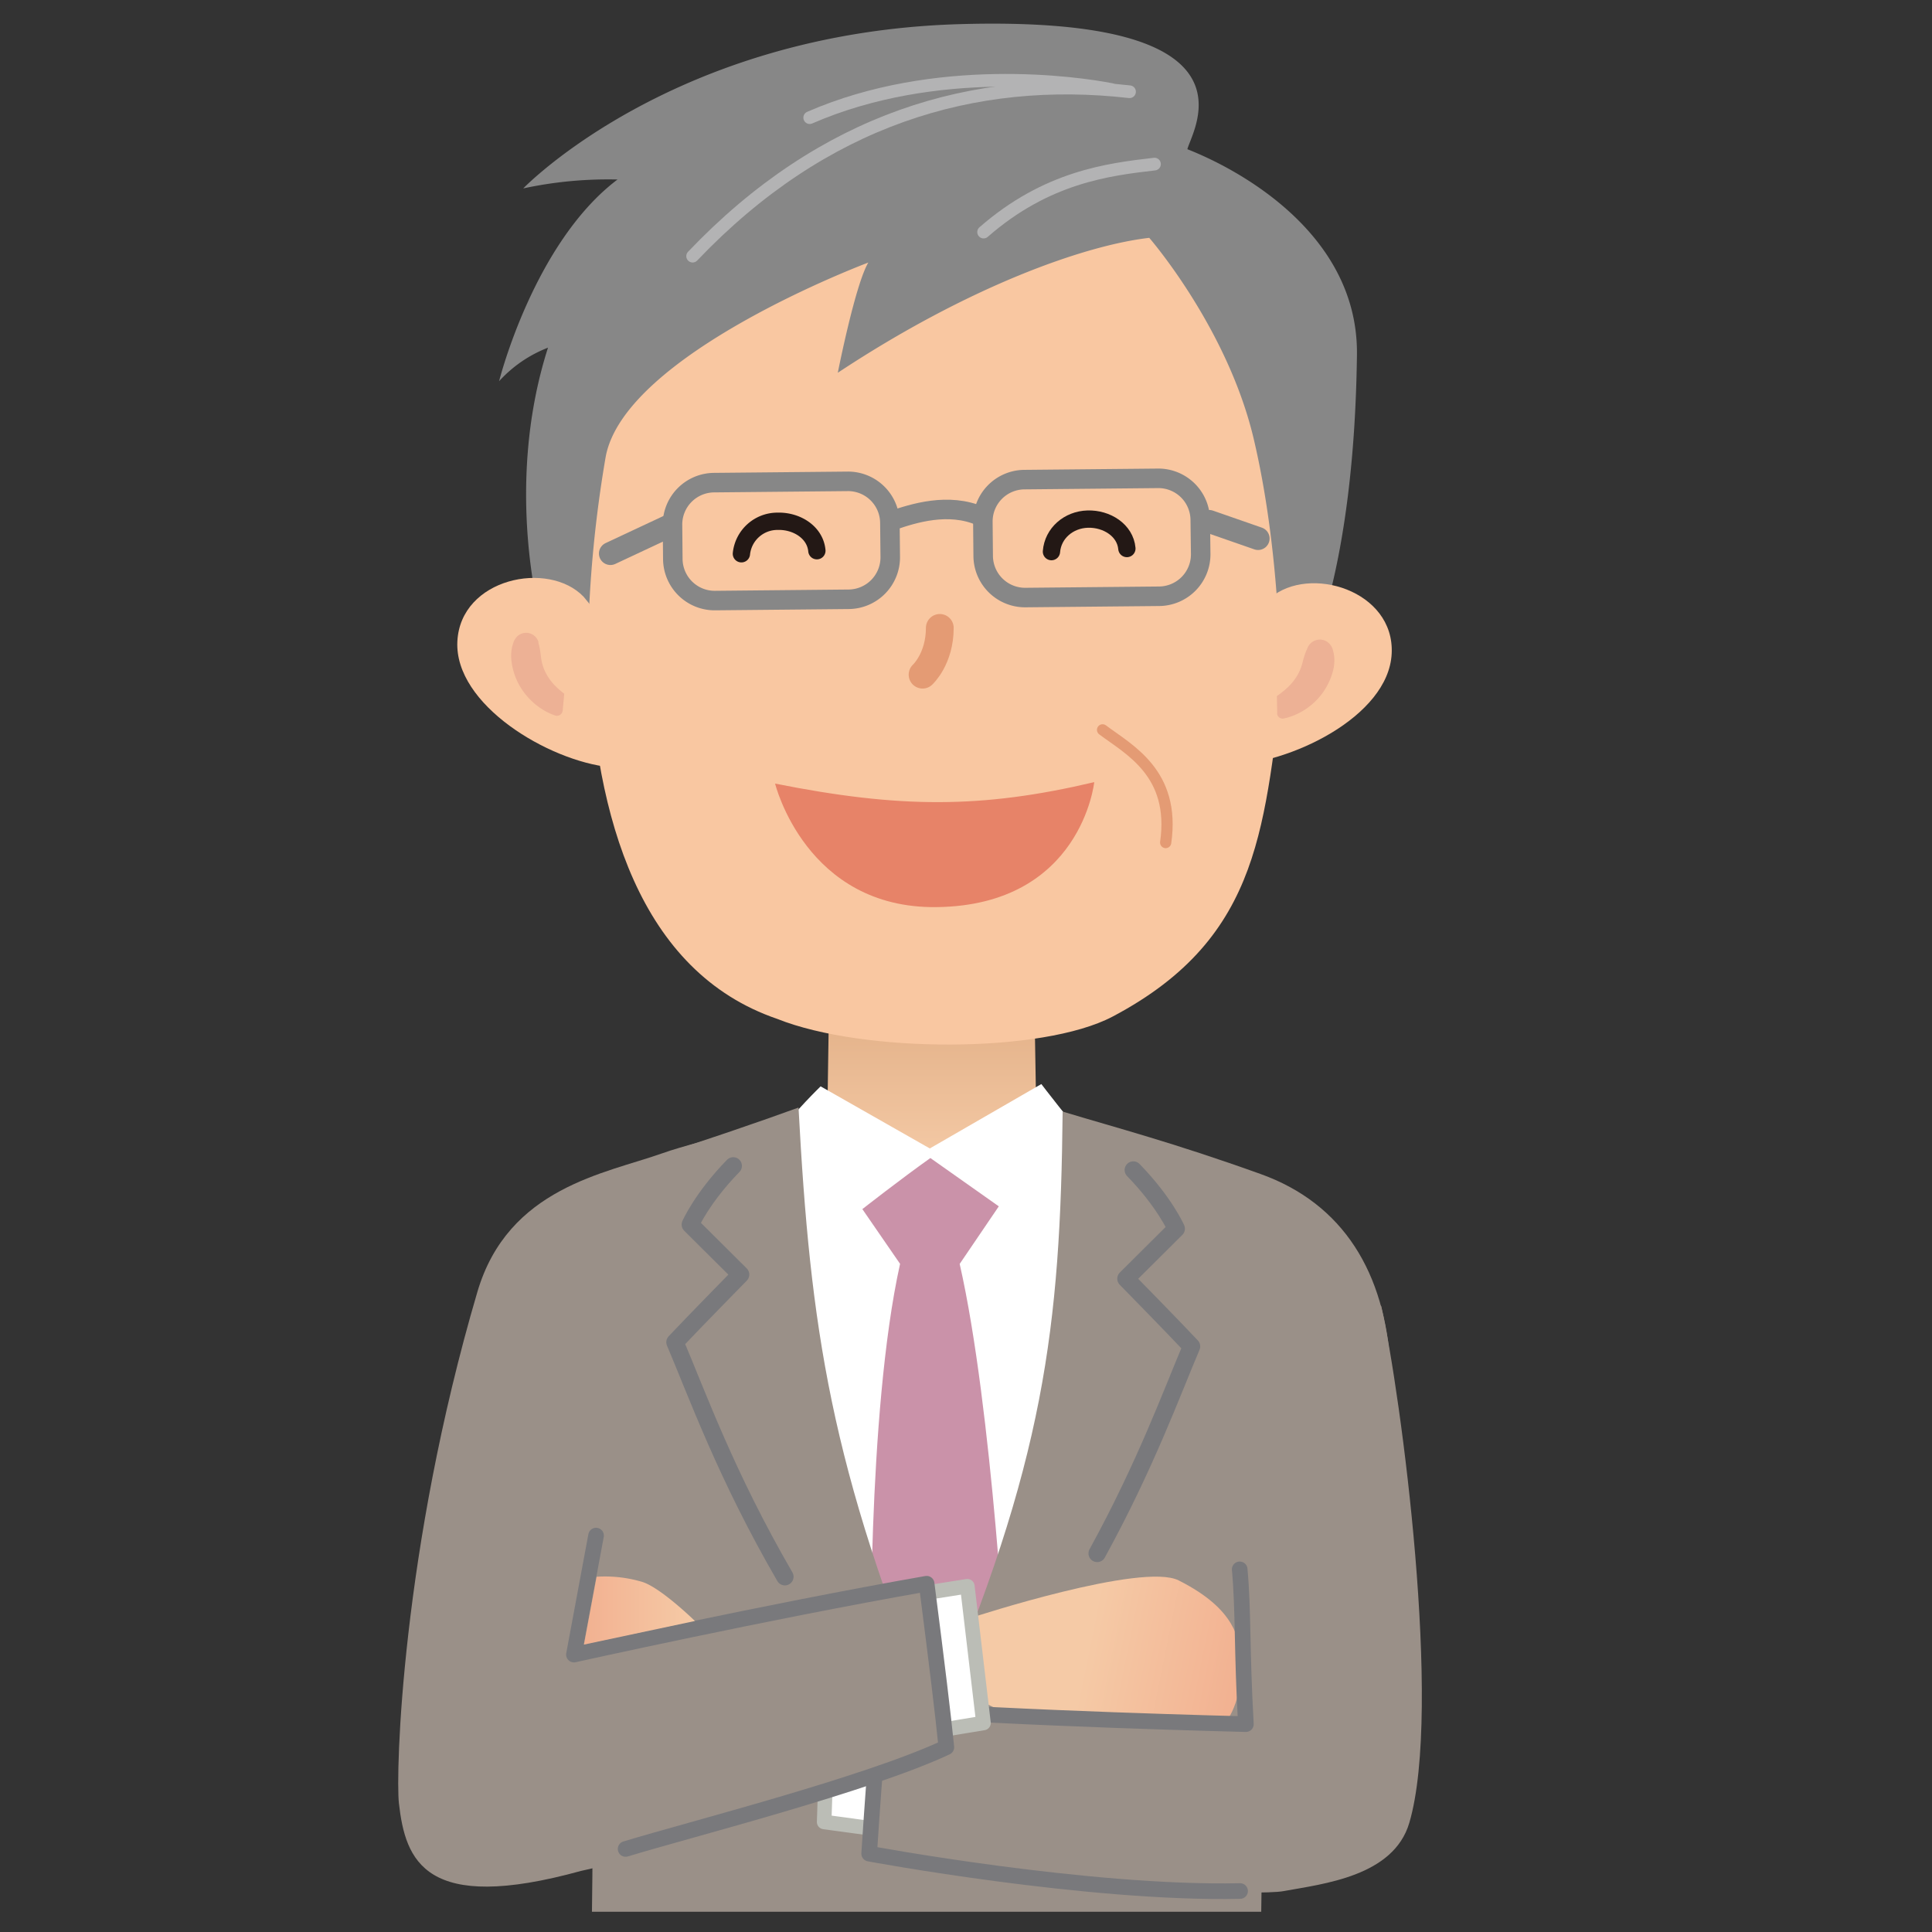 <svg xmlns="http://www.w3.org/2000/svg" xmlns:xlink="http://www.w3.org/1999/xlink" viewBox="0 0 480 480"><rect x="0" y="0" width="480" height="480" fill="#333333" stroke="none"/><defs><style>.cls-1,.cls-10,.cls-17,.cls-19,.cls-20,.cls-21,.cls-22,.cls-7{fill:none;}.cls-2{fill:url(#linear-gradient);}.cls-14,.cls-3{fill:#fff;}.cls-4{fill:#ca92a9;}.cls-5{fill:#6a6a6a;}.cls-6{fill:#f9c7a1;}.cls-22,.cls-7{stroke:#e49b74;}.cls-10,.cls-14,.cls-15,.cls-17,.cls-19,.cls-20,.cls-21,.cls-22,.cls-7{stroke-linecap:round;stroke-linejoin:round;}.cls-7{stroke-width:6.9px;}.cls-8{fill:#878787;}.cls-9{fill:#edb195;}.cls-10{stroke:#b3b3b4;stroke-width:3.15px;}.cls-11,.cls-15{fill:#9a9088;}.cls-12{fill:#8c8282;}.cls-13{fill:url(#linear-gradient-2);}.cls-14{stroke:#bbbdb6;stroke-width:3.62px;}.cls-15,.cls-17{stroke:#79797c;}.cls-15{stroke-width:3.88px;}.cls-16{fill:url(#linear-gradient-3);}.cls-17{stroke-width:4.32px;}.cls-18{fill:#e78368;}.cls-19{stroke:#231815;stroke-width:4.3px;}.cls-20,.cls-21{stroke:#878787;}.cls-20{stroke-width:4.85px;}.cls-21{stroke-width:5.71px;}.cls-22{stroke-width:2.79px;}</style><linearGradient id="linear-gradient" x1="231.09" y1="251.36" x2="231.09" y2="287.91" gradientUnits="userSpaceOnUse"><stop offset="0" stop-color="#e3b188"/><stop offset="1" stop-color="#f4c9a5"/></linearGradient><linearGradient id="linear-gradient-2" x1="200.49" y1="494.44" x2="161.89" y2="496.47" gradientTransform="matrix(0.97, 0.25, -0.25, 0.97, 236.71, -110.78)" gradientUnits="userSpaceOnUse"><stop offset="0" stop-color="#f2b191"/><stop offset="1" stop-color="#f5caa6"/></linearGradient><linearGradient id="linear-gradient-3" x1="145.05" y1="400.13" x2="172.62" y2="400.13" gradientTransform="matrix(1, 0, 0, 1, 0, 0)" xlink:href="#linear-gradient-2"/></defs><g id="レイヤー_2" data-name="レイヤー 2"><g id="img_voice07"><rect class="cls-1" width="480" height="480"/><path class="cls-2" d="M206,247.45l-.4,26.31s1.9,1.2-12.45,10.76c-19.38,12.93,43.39,41.15,43.39,41.15l36.26-39.1-15.39-12.81-.47-27.52Z"/><path class="cls-3" d="M271.27,284.7c-5.23-5.72-12.55-15.37-12.55-15.37l-27.71,16L203.88,269.9s-6.9,6.71-9.76,11c3.36,61.62,17.95,117.24,36.73,142.74C245.87,403.2,274.7,319.38,271.27,284.7Z"/><path class="cls-4" d="M248.15,299.71l-17-12c-7.38,5.23-16.9,12.69-16.9,12.69L223.62,314c-8.27,37.21-7.22,102.84-7.22,102.84l14.73,32,19-31.56s-3.52-67.39-11.7-103.26Z"/><path class="cls-5" d="M225.28,454a7,7,0,1,0,7-7A7,7,0,0,0,225.28,454Z"/><path class="cls-6" d="M319.17,166.13c-5.26,37.84-4.92,66.47-42.75,86.44-17.47,9.22-61.94,9.12-83.32.57-34.2-11.68-45.25-50.22-46.87-90.11-.95-23.19-8.16-19.31-7.95-29.12,1.35-60.09,32.31-89.48,73.15-90.48,45.26-1.12,93.47,11.73,103.62,37C323,100.16,319.94,160.59,319.17,166.13Z"/><path class="cls-7" d="M233.49,156c0,7.72-4.28,11.62-4.28,11.62"/><path class="cls-8" d="M285.53,59.09c-16,1.84-44.83,12-77.38,33.52,0,0,4.3-21.85,7.58-27.38,0,0-60.89,22.79-65.29,48.49A306.9,306.9,0,0,0,146.12,158l-11.47-2.8s-9.79-33.6,1.5-68.82A32,32,0,0,0,124,94.71s8.59-34.39,29.42-50.11A100,100,0,0,0,130,46.81S167.27,8.06,238.4,6C314.63,3.77,296.22,32.22,295,37.07c14,5.52,42.5,21.64,42.13,51.1-.69,54.56-12.43,76-12.43,76L318,165.91s0-29.22-6.51-56.84S285.53,59.09,285.53,59.09Z"/><path class="cls-6" d="M145,148.26c-8.75-9.14-30.6-4.6-31.37,11.11s22.64,29.68,37.93,31.24c-2.93-8.12,1.55-11.09-.15-24.2C149.76,154.16,150.47,154.83,145,148.26Z"/><path class="cls-9" d="M133.75,159.6c.06.21.1.44.14.61s.09.3.13.47c.06.34.13.66.18,1,.1.63.17,1.23.24,1.82a11,11,0,0,0,1,3.36,13.13,13.13,0,0,0,2,3,17.35,17.35,0,0,0,1.36,1.35c.24.22.48.43.73.63l.37.29c.1.09.28.2.28.23l-.38,4.17a1.44,1.44,0,0,1-1.56,1.3,1.62,1.62,0,0,1-.38-.09l-.8-.3-.67-.3a14.18,14.18,0,0,1-1.28-.68A16.93,16.93,0,0,1,129,170.2a16.38,16.38,0,0,1-1.9-5.75,10.56,10.56,0,0,1,0-3,8.61,8.61,0,0,1,.33-1.42c.07-.23.16-.49.25-.72a5.39,5.39,0,0,1,.32-.58,3.2,3.2,0,0,1,5.77.74Z"/><path class="cls-6" d="M315.61,148.55c9.65-8.32,30.94-1.86,30.15,13.85s-25.52,27.53-40.9,27.73c3.73-7.82,1.25-11,2.57-24.08C308.38,156.77,309.63,154,315.61,148.55Z"/><path class="cls-9" d="M330.74,160.53a3.45,3.45,0,0,1,.3.61c.09.24.15.52.22.75a9.07,9.07,0,0,1,.24,1.46,10.5,10.5,0,0,1-.24,3,16.78,16.78,0,0,1-2.51,5.59,16.22,16.22,0,0,1-4.28,4.19,15.53,15.53,0,0,1-2.55,1.41,13.2,13.2,0,0,1-1.36.53l-.71.22-.83.2a1.39,1.39,0,0,1-1.7-1,1,1,0,0,1,0-.3l-.08-4.24s.18-.15.29-.23l.39-.28c.26-.18.51-.39.77-.59a17.65,17.65,0,0,0,1.44-1.27,13.94,13.94,0,0,0,2.22-2.84,11.5,11.5,0,0,0,1.27-3.2c.15-.57.31-1.15.51-1.75.1-.31.21-.62.34-.94a3.82,3.82,0,0,1,.21-.46c.07-.17.15-.39.25-.59l.05-.11a3.32,3.32,0,0,1,4.46-1.42A3.38,3.38,0,0,1,330.74,160.53Z"/><path class="cls-10" d="M286.83,40.77C275.23,42.11,260,44,244.37,57.66"/><path class="cls-10" d="M280.63,22.79C242,18.4,204.51,29.59,172.08,63.64"/><path class="cls-10" d="M276.09,22.23c-8.64-1.68-43.56-6.67-74.92,7"/><path class="cls-11" d="M329,366.82c-.94-8.19,16.81-21.1,16.47-27.17-1.32-23.31-11.62-40.6-32.36-48-22.11-7.92-35.5-11.37-49.1-15.48-.56,53.69-4.49,87-31.85,151-25.9-62.84-30.82-97.14-33.77-152-8.63,3.16-23.17,8.18-44,14.89-21.32,6.88-28.26,120.2-9,101.56,2.61,29,1.68,83.35,1.68,83.35H313.35s.67-53.28,1.57-66.94Z"/><path class="cls-12" d="M226,454.29a7,7,0,1,0,7-7A7,7,0,0,0,226,454.29Z"/><path class="cls-11" d="M343.17,324.52c-8.21-8.2-20.58-3.73-35.68-11.11-11.81-5.78-19,8-19,8-17.83,40.82-26.53,61.91-52.74,123.81,0,0-49.14-60.07-39.74-146.91,2-18.57,1.86-20.15,1.86-20.15s-23,4.71-33.38,8.39c-14.05,5-38.25,8.48-45.88,34.4-18.89,64.18-20.33,119.69-19.5,127.08,1.62,14.23,6.4,27.51,45.22,16.8,4.8-1.12,8.07-1.77,8.07-1.77s154.63,9.09,166.51,6.78c9.82-1.8,27.34-3.65,31.24-17C358.42,424.66,348.1,346.56,343.17,324.52Z"/><path class="cls-13" d="M241.93,401.73s41.87-13.65,50.91-9.08c14.71,7.42,14.52,14.77,16,19.1-.86,19-8.75,22.28-20.14,21.28-35.41-3.13-45.41-10.82-45.41-10.82l-12.6,4-.34-23.29Z"/><polyline class="cls-14" points="205.13 441.39 204.76 452.66 219.17 454.62 221.38 430.69"/><path class="cls-15" d="M308,389.9c.94,10.27.49,20.09,1.54,38.46,0,0-57.42-1.38-91.13-4.05.18,2.3-.85,11.27-2.47,36.22,0,0,54.34,10.11,92.16,9.29"/><polygon class="cls-14" points="216.75 432.62 210.15 398.86 240.33 394.1 244.34 428.07 216.75 432.62"/><path class="cls-15" d="M148.09,381.51l-5.5,29.57s47.73-10.62,87.63-17.61c2.63,20.47,4.09,32.63,4.9,40.63-19.74,9.25-63.42,20.32-79.69,25.27"/><path class="cls-16" d="M148.22,391.74a32.37,32.37,0,0,1,11,1.18c4.55,1.13,13.43,9.81,13.43,9.81l-27.57,5.86Z"/><path class="cls-17" d="M272.59,385.94c12.06-22,18.49-39.78,23.44-51.43-5.16-5.49-16.29-16.82-16.29-16.82l12.49-12.42s-2.9-6.62-10.66-14.58"/><path class="cls-17" d="M195,391.73c-14.59-25.13-21.84-45.43-27.3-58.26,5.17-5.48,16.3-16.81,16.3-16.81l-12.49-12.42s2.9-6.62,10.66-14.58"/><path class="cls-18" d="M271.86,194.32c-28.05,6.62-48.39,6.51-79.29.36,0,0,7.62,31.13,40.19,30.69C268.68,224.89,271.86,194.32,271.86,194.32Z"/><path class="cls-19" d="M184.2,137.58a9,9,0,0,1,9-8.07c4.76-.13,9.33,2.76,9.75,7.31"/><path class="cls-19" d="M261.23,137.05c.36-4.57,4.26-7.94,9-8.08s9.33,2.77,9.74,7.31"/><path class="cls-20" d="M221.18,138.41a10.42,10.42,0,0,1-10.28,10.48l-33.26.32a10.41,10.41,0,0,1-10.48-10.27l-.08-8.55a10.41,10.41,0,0,1,10.28-10.48l33.25-.32a10.4,10.4,0,0,1,10.48,10.27Z"/><path class="cls-20" d="M298.31,137.66A10.42,10.42,0,0,1,288,148.14l-33.25.32a10.41,10.41,0,0,1-10.48-10.27l-.08-8.55a10.4,10.4,0,0,1,10.28-10.48l33.25-.32a10.41,10.41,0,0,1,10.48,10.28Z"/><path class="cls-20" d="M221.71,129.32c5.26-1.81,13.91-4.54,21.86-1.1"/><line class="cls-21" x1="300.42" y1="129.56" x2="312.57" y2="133.79"/><line class="cls-21" x1="166.41" y1="130.61" x2="151.66" y2="137.52"/><path class="cls-22" d="M273.93,181.33c6.57,4.93,18.14,10.75,15.68,28"/></g></g></svg>